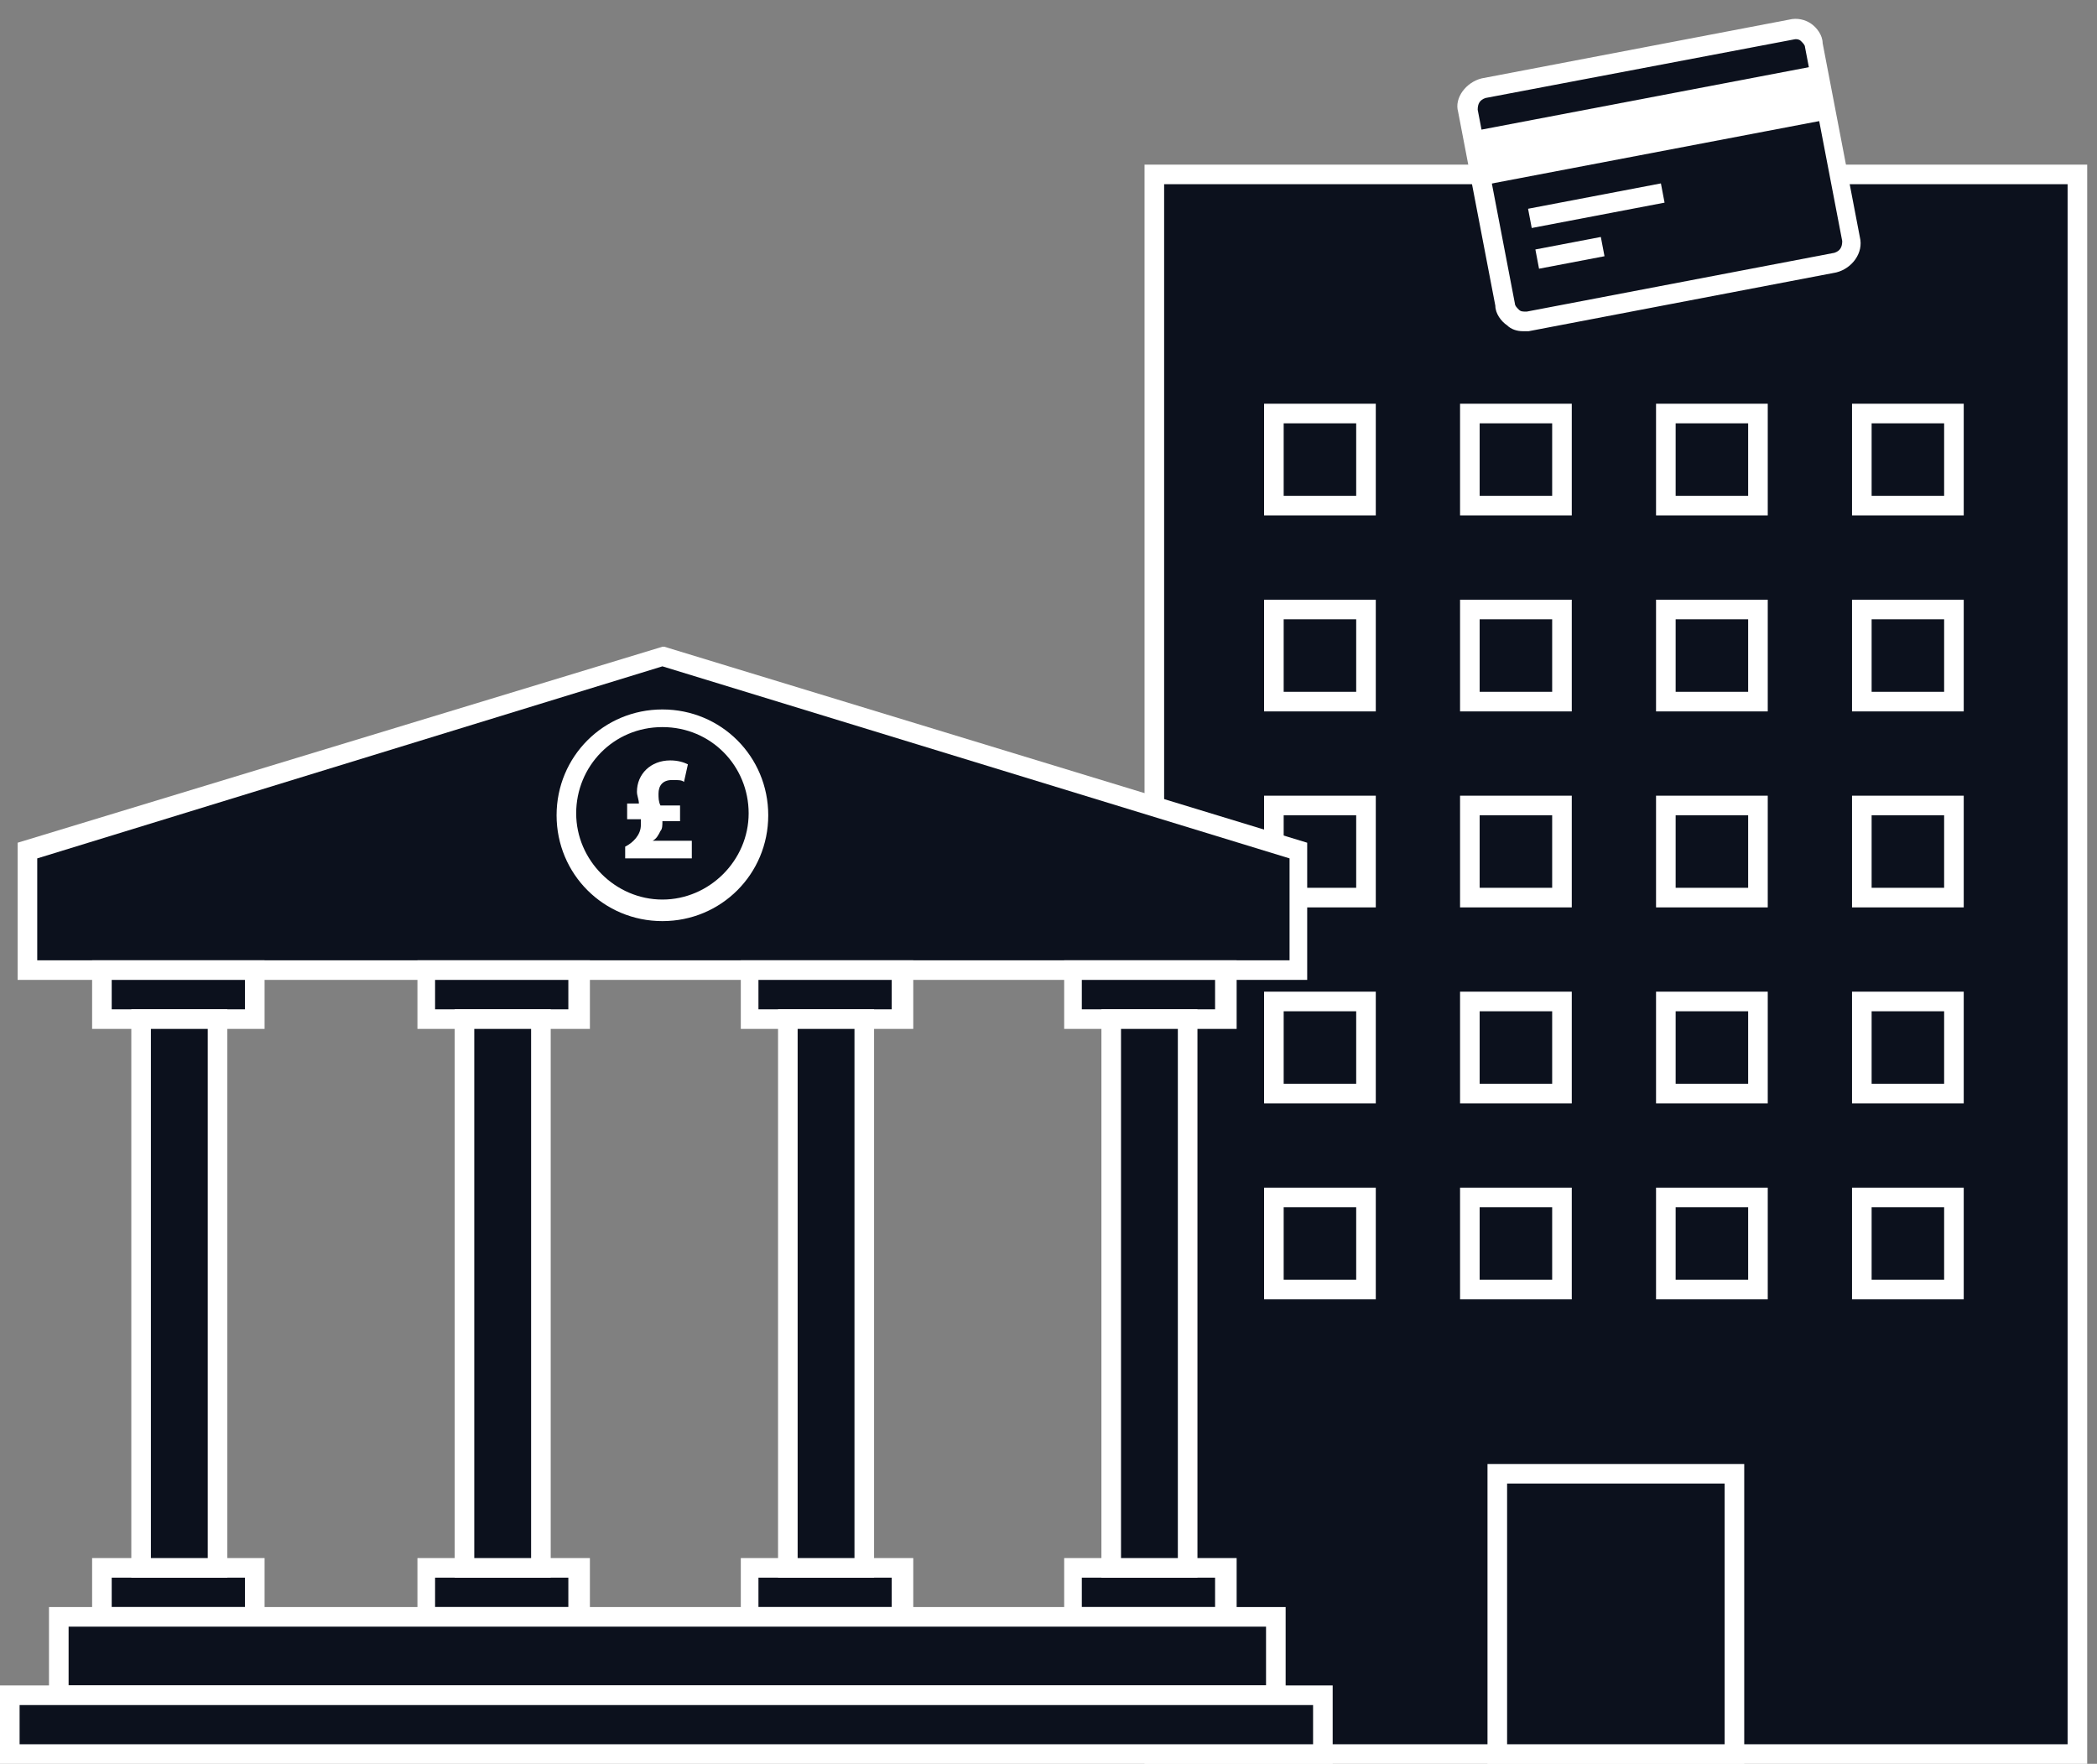 <svg width="107" height="90" viewBox="0 0 107 90" fill="none" xmlns="http://www.w3.org/2000/svg"><rect x="0" y="0" width="107" height="90" fill="#808080" stroke="none"/><path d="M106 8.9H58.9V89.5H106V8.9Z" fill="#0C111D" /><path d="M106.5 90H58.4V8.4H106.5V90ZM59.4 89H105.5V9.4H59.4V89Z" fill="white" /><path d="M93.601 13.4L77.901 16.4C77.401 16.5 76.801 16.1 76.701 15.6L74.801 5.7C74.701 5.2 75.101 4.6 75.601 4.5L91.301 1.5C91.801 1.4 92.401 1.8 92.501 2.3L94.401 12.2C94.501 12.7 94.201 13.3 93.601 13.4Z" fill="#0C111D" /><path d="M77.7 16.9C77.4 16.9 77.1 16.8 76.9 16.6C76.6 16.4 76.3 16 76.3 15.6L74.4 5.7C74.2 5 74.8 4.2 75.6 4L91.3 1C91.7 0.9 92.1 1 92.4 1.2C92.7 1.4 93 1.8 93 2.2L94.9 12.1C95.1 12.9 94.5 13.7 93.7 13.9L78 16.9C77.9 16.9 77.8 16.9 77.7 16.9ZM91.6 2C91.5 2 91.5 2 91.6 2L75.8 5C75.5 5.1 75.4 5.3 75.4 5.6L77.3 15.5C77.3 15.6 77.4 15.7 77.5 15.8C77.6 15.9 77.7 15.9 77.9 15.9L93.6 12.9C93.9 12.8 94 12.6 94 12.3L92.1 2.4C92.1 2.3 92 2.2 91.9 2.1C91.8 2 91.7 2 91.6 2Z" fill="white" /><path d="M92.771 3.338L75.09 6.71L75.614 9.46L93.296 6.089L92.771 3.338Z" fill="white" /><path d="M84.748 9.358L77.97 10.652L78.157 11.634L84.935 10.34L84.748 9.358Z" fill="white" /><path d="M81.683 12.091L78.343 12.729L78.53 13.711L81.87 13.074L81.683 12.091Z" fill="white" /><path d="M69.7 21.1H65V25.8H69.7V21.1Z" fill="#0C111D" /><path d="M70.2 26.3H64.5V20.6H70.2V26.3ZM65.5 25.3H69.2V21.6H65.5V25.3Z" fill="white" /><path d="M79.7 21.1H75V25.8H79.7V21.1Z" fill="#0C111D" /><path d="M80.2 26.3H74.5V20.6H80.2V26.3ZM75.5 25.3H79.2V21.6H75.5V25.3Z" fill="white" /><path d="M89.7 21.1H85V25.8H89.7V21.1Z" fill="#0C111D" /><path d="M90.2 26.3H84.5V20.6H90.2V26.3ZM85.5 25.3H89.2V21.6H85.5V25.3Z" fill="white" /><path d="M99.7 21.1H95V25.8H99.7V21.1Z" fill="#0C111D" /><path d="M100.2 26.3H94.5V20.6H100.2V26.3ZM95.5 25.3H99.2V21.6H95.5V25.3Z" fill="white" /><path d="M69.7 31.1H65V35.8H69.7V31.1Z" fill="#0C111D" /><path d="M70.2 36.3H64.5V30.6H70.2V36.3ZM65.5 35.3H69.2V31.6H65.5V35.3Z" fill="white" /><path d="M79.7 31.1H75V35.8H79.7V31.1Z" fill="#0C111D" /><path d="M80.2 36.3H74.5V30.6H80.2V36.3ZM75.5 35.3H79.2V31.6H75.5V35.3Z" fill="white" /><path d="M89.7 31.1H85V35.8H89.7V31.1Z" fill="#0C111D" /><path d="M90.2 36.3H84.5V30.6H90.2V36.3ZM85.5 35.3H89.2V31.6H85.5V35.3Z" fill="white" /><path d="M99.7 31.1H95V35.8H99.7V31.1Z" fill="#0C111D" /><path d="M100.2 36.3H94.5V30.6H100.2V36.3ZM95.5 35.3H99.2V31.6H95.5V35.3Z" fill="white" /><path d="M69.7 41.1H65V45.8H69.7V41.1Z" fill="#0C111D" /><path d="M70.2 46.3H64.5V40.6H70.2V46.3ZM65.5 45.3H69.2V41.6H65.5V45.3Z" fill="white" /><path d="M79.7 41.1H75V45.8H79.7V41.1Z" fill="#0C111D" /><path d="M80.2 46.3H74.5V40.6H80.2V46.3ZM75.5 45.3H79.2V41.6H75.5V45.3Z" fill="white" /><path d="M89.7 41.1H85V45.8H89.7V41.1Z" fill="#0C111D" /><path d="M90.2 46.3H84.5V40.6H90.2V46.3ZM85.5 45.3H89.2V41.6H85.5V45.3Z" fill="white" /><path d="M99.7 41.1H95V45.8H99.7V41.1Z" fill="#0C111D" /><path d="M100.2 46.3H94.5V40.6H100.2V46.3ZM95.5 45.3H99.2V41.6H95.5V45.3Z" fill="white" /><path d="M69.7 51.1H65V55.8H69.7V51.1Z" fill="#0C111D" /><path d="M70.2 56.3H64.5V50.6H70.2V56.3ZM65.5 55.3H69.2V51.6H65.5V55.3Z" fill="white" /><path d="M79.7 51.1H75V55.8H79.7V51.1Z" fill="#0C111D" /><path d="M80.2 56.3H74.5V50.6H80.2V56.3ZM75.5 55.3H79.2V51.6H75.5V55.3Z" fill="white" /><path d="M89.7 51.1H85V55.8H89.7V51.1Z" fill="#0C111D" /><path d="M90.2 56.3H84.5V50.6H90.2V56.3ZM85.5 55.3H89.2V51.6H85.5V55.3Z" fill="white" /><path d="M99.7 51.1H95V55.8H99.7V51.1Z" fill="#0C111D" /><path d="M100.2 56.3H94.5V50.6H100.2V56.3ZM95.5 55.3H99.2V51.6H95.5V55.3Z" fill="white" /><path d="M69.7 61.1H65V65.8H69.7V61.1Z" fill="#0C111D" /><path d="M70.2 66.3H64.5V60.6H70.2V66.3ZM65.5 65.3H69.2V61.6H65.5V65.3Z" fill="white" /><path d="M79.7 61.1H75V65.8H79.7V61.1Z" fill="#0C111D" /><path d="M80.2 66.3H74.5V60.6H80.2V66.3ZM75.5 65.3H79.2V61.6H75.5V65.3Z" fill="white" /><path d="M89.7 61.1H85V65.8H89.7V61.1Z" fill="#0C111D" /><path d="M90.2 66.3H84.5V60.6H90.2V66.3ZM85.5 65.3H89.2V61.6H85.5V65.3Z" fill="white" /><path d="M99.7 61.1H95V65.8H99.7V61.1Z" fill="#0C111D" /><path d="M100.2 66.3H94.5V60.6H100.2V66.3ZM95.5 65.3H99.2V61.6H95.5V65.3Z" fill="white" /><path d="M88.6 75.2H76.4V89.5H88.6V75.2Z" fill="#0C111D" /><path d="M89 90H75.9V74.7H89V90ZM76.9 89H88V75.7H76.9V89Z" fill="white" /><path d="M1.4 49.5H66.3V43.4L33.8 33.5L1.4 43.4V49.5Z" fill="#0C111D" /><path d="M66.8 50H0.9V43L33.8 33H33.9L66.7 43V50H66.8ZM1.9 49H65.8V43.8L33.8 34L1.9 43.8V49Z" fill="white" /><path d="M13 49.5H5.2V52H13V49.5Z" fill="#0C111D" /><path d="M13.6 52.5H4.7V49H13.5V52.5H13.6ZM5.7 51.5H12.5V50H5.7V51.5Z" fill="white" /><path d="M29.5 49.5H21.7V52H29.5V49.5Z" fill="#0C111D" /><path d="M30.1 52.5H21.3V49H30.1V52.5ZM22.2 51.5H29V50H22.2V51.5Z" fill="white" /><path d="M46 49.5H38.2V52H46V49.5Z" fill="#0C111D" /><path d="M46.6 52.5H37.8V49H46.6V52.5V52.5ZM38.7 51.5H45.5V50H38.7V51.5Z" fill="white" /><path d="M62.5 49.5H54.7V52H62.5V49.5Z" fill="#0C111D" /><path d="M63.1 52.5H54.3V49H63.1V52.5V52.5ZM55.2 51.5H62V50H55.2V51.5Z" fill="white" /><path d="M13 80H5.2V82.5H13V80Z" fill="#0C111D" /><path d="M13.6 83H4.7V79.5H13.5V83H13.6ZM5.7 82H12.5V80.5H5.7V82Z" fill="white" /><path d="M29.5 80H21.7V82.5H29.5V80Z" fill="#0C111D" /><path d="M30.1 83H21.3V79.5H30.1V83ZM22.2 82H29V80.5H22.2V82Z" fill="white" /><path d="M46 80H38.2V82.5H46V80Z" fill="#0C111D" /><path d="M46.6 83H37.8V79.5H46.6V83V83ZM38.7 82H45.5V80.5H38.7V82Z" fill="white" /><path d="M62.5 80H54.7V82.5H62.5V80Z" fill="#0C111D" /><path d="M63.1 83H54.3V79.5H63.1V83V83ZM55.2 82H62V80.5H55.2V82Z" fill="white" /><path d="M11.1 52H7.2V80H11.1V52Z" fill="#0C111D" /><path d="M11.6 80.5H6.7V51.5H11.6V80.5V80.5ZM7.7 79.5H10.6V52.5H7.7V79.5Z" fill="white" /><path d="M27.6 52H23.7V80H27.6V52Z" fill="#0C111D" /><path d="M28.1 80.5H23.2V51.5H28.1V80.5ZM24.2 79.5H27.1V52.5H24.2V79.5Z" fill="white" /><path d="M44.1 52H40.2V80H44.1V52Z" fill="#0C111D" /><path d="M44.6 80.5H39.7V51.5H44.6V80.5ZM40.7 79.5H43.6V52.5H40.7V79.5Z" fill="white" /><path d="M60.6 52H56.7V80H60.6V52Z" fill="#0C111D" /><path d="M61.1 80.5H56.2V51.5H61.1V80.5ZM57.2 79.5H60.1V52.5H57.2V79.5Z" fill="white" /><path d="M65.1 82.5H3V86.5H65.1V82.5Z" fill="#0C111D" /><path d="M65.5 87H2.5V82H65.6V87H65.5ZM3.5 86H64.6V83H3.5V86Z" fill="white" /><path d="M67.5 86.5H0.5V89.5H67.5V86.5Z" fill="#0C111D" /><path d="M68 90H0V86H68V90ZM1 89H67V87H1V89Z" fill="white" /><path d="M33.8 46.4C36.507 46.4 38.7 44.206 38.7 41.5C38.7 38.794 36.507 36.6 33.8 36.6C31.094 36.6 28.9 38.794 28.9 41.5C28.9 44.206 31.094 46.4 33.8 46.4Z" fill="#0C111D" /><path d="M33.8 47C30.8 47 28.4 44.6 28.4 41.6C28.4 38.6 30.8 36.2 33.8 36.2C36.8 36.2 39.2 38.6 39.2 41.6C39.2 44.6 36.8 47 33.8 47ZM33.8 37.1C31.3 37.1 29.4 39.1 29.4 41.5C29.4 43.9 31.4 45.9 33.8 45.9C36.2 45.9 38.2 43.9 38.2 41.5C38.2 39.1 36.3 37.1 33.8 37.1Z" fill="white" /><path d="M31.9 43.8V43.2C32.3 43 32.7 42.6 32.7 42.1C32.7 42 32.7 41.9 32.7 41.8H32V41H32.6C32.6 40.8 32.5 40.6 32.5 40.4C32.5 39.5 33.2 38.8 34.2 38.8C34.6 38.8 34.9 38.9 35.1 39L34.9 39.9C34.8 39.8 34.6 39.8 34.3 39.8C33.8 39.8 33.6 40.1 33.6 40.5C33.6 40.7 33.6 40.9 33.7 41.1H34.7V41.9H33.8C33.8 42.1 33.8 42.3 33.7 42.4C33.6 42.6 33.5 42.8 33.3 42.9H35.3V43.8H31.9Z" fill="white" /></svg>